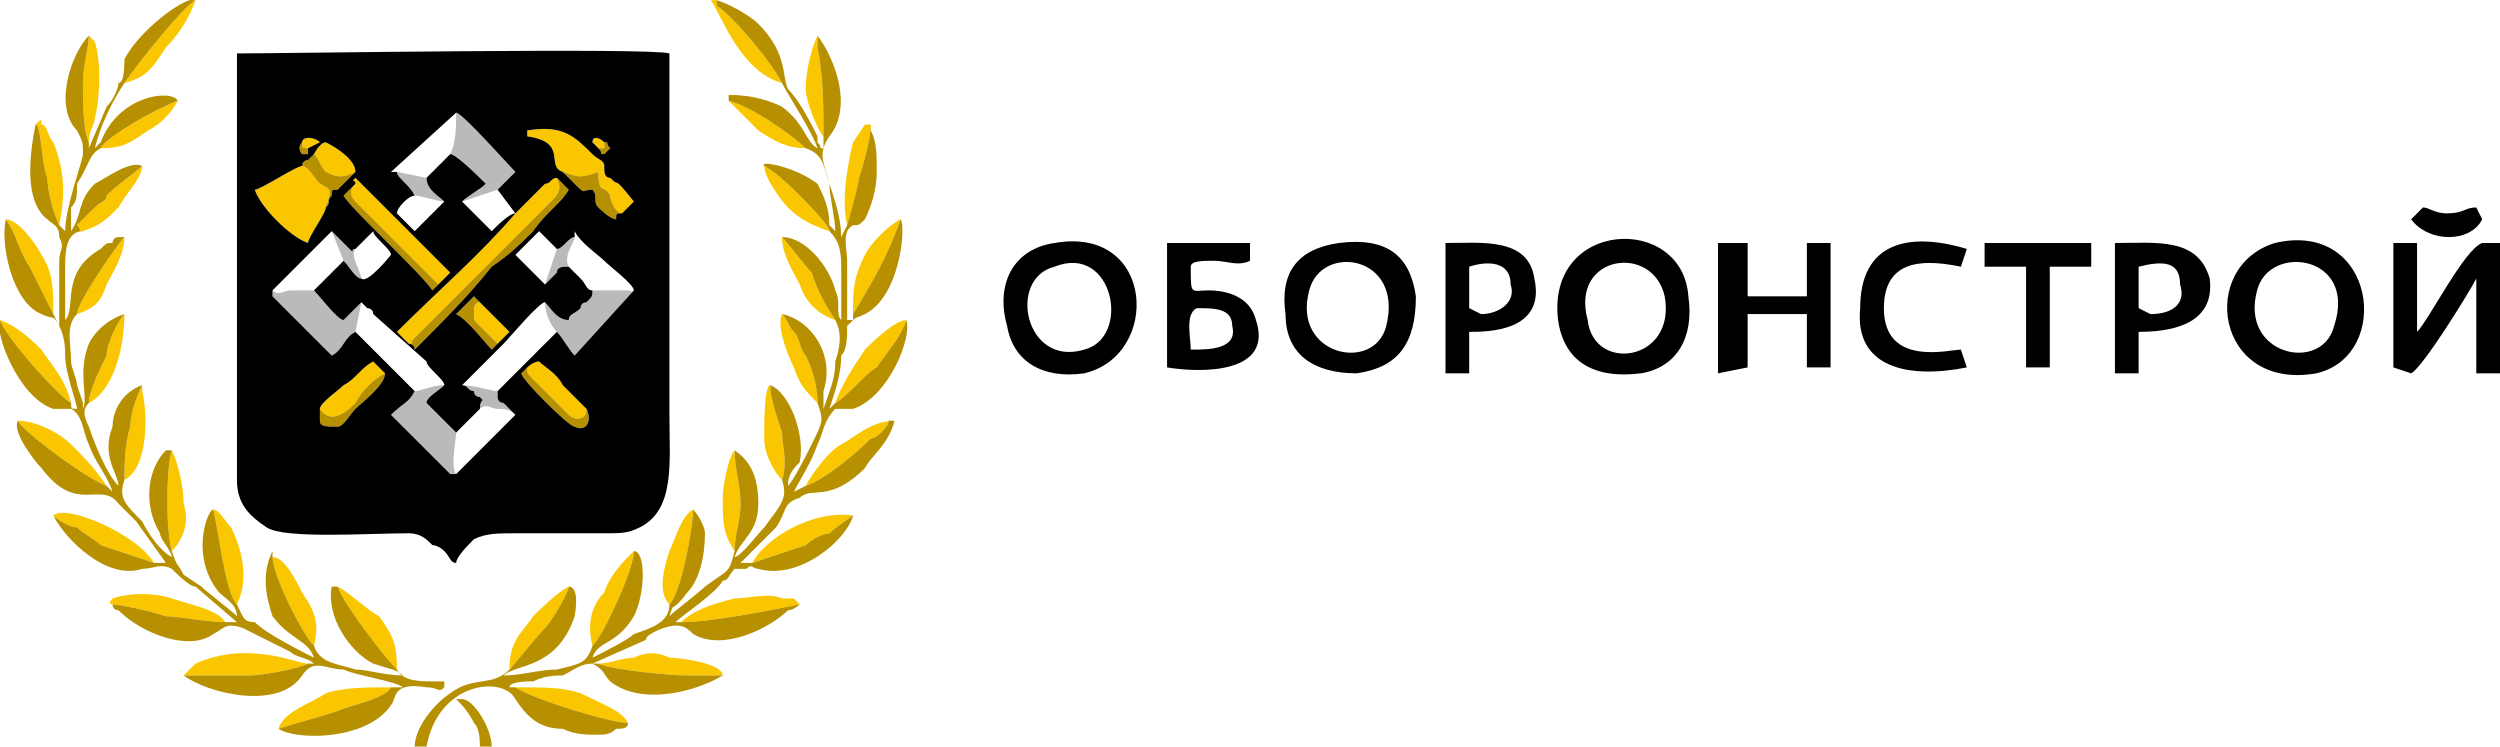 <?xml version="1.0" encoding="UTF-8"?> <!-- Creator: CorelDRAW X8 --> <svg xmlns="http://www.w3.org/2000/svg" xmlns:xlink="http://www.w3.org/1999/xlink" xml:space="preserve" width="3000px" height="896px" style="shape-rendering:geometricPrecision; text-rendering:geometricPrecision; image-rendering:optimizeQuality; fill-rule:evenodd; clip-rule:evenodd" viewBox="0 0 422 126"> <defs> <style type="text/css"> <![CDATA[ .fil3 {fill:black} .fil2 {fill:#B69000} .fil0 {fill:#BABABA} .fil1 {fill:#FAC600} ]]> </style> </defs> <g id="Контент">  <g id="_2949916859856"> <path class="fil0" d="M70 66c-1,2 -2,2 -4,4l10 10c1,0 1,0 1,0 -1,-1 0,-6 0,-7l-5 -5c0,-1 2,-2 3,-3 -2,0 -4,1 -5,1z"></path> <path class="fil0" d="M60 56l1 -5c-1,1 -2,2 -3,3 -1,0 -4,-4 -5,-5 -1,0 -3,0 -4,0 -1,0 -2,1 -3,0 0,1 0,0 0,1l10 10c2,-1 2,-3 4,-4z"></path> <path class="fil0" d="M76 26c1,0 5,4 6,5 -1,1 -3,2 -4,3l6 -2 3 -3c-1,-1 -9,-10 -10,-10 0,2 0,5 -1,7z"></path> <path class="fil0" d="M100 49c0,1 0,1 -1,2 0,0 -1,0 -1,1 -1,1 -2,1 -2,2 -2,0 -3,-2 -4,-3 0,2 1,4 2,5 1,1 2,3 3,4l10 -11 0 0c0,1 0,0 -1,0 -1,0 -2,0 -2,0 -1,0 -3,0 -4,0z"></path> <path class="fil0" d="M58 44c1,1 2,3 3,3 0,-1 -2,-4 -1,-5 -1,0 0,1 -1,0 0,0 -1,-1 -1,-1 -1,-1 -1,-1 -2,-2l2 5z"></path> <path class="fil0" d="M70 33c1,0 4,1 5,1 -1,-1 -3,-2 -3,-4l-5 -1c0,1 2,2 3,4z"></path> <path class="fil0" d="M94 42l-2 6c1,-1 1,-1 2,-2 0,-1 1,-1 2,-1 -1,-2 1,-4 1,-5 -1,0 -2,2 -3,2z"></path> <path class="fil0" d="M81 69c1,-1 2,0 3,0 1,0 2,0 3,1 -1,-1 -1,-1 -2,-2 0,0 -1,0 -1,-1 0,-1 0,0 0,-1 -1,0 -4,-1 -6,-1 1,0 1,1 2,1 0,1 1,1 1,1 1,1 0,0 0,2z"></path> <path class="fil1" d="M69 58c1,0 0,0 1,-1l23 -23c1,-1 2,-2 1,-4 -1,0 -1,1 -2,1l-5 5c-6,7 -13,13 -20,20l2 2z"></path> <path class="fil1" d="M55 35c1,-3 1,-3 -1,-4 -1,-1 -2,-3 -3,-3 -1,0 -7,4 -8,4 1,3 6,8 9,9 0,-1 3,-5 3,-6z"></path> <path class="fil1" d="M95 29c3,1 3,1 6,0 0,4 1,2 2,4 0,1 1,3 2,3l2 -2c-4,-5 -2,-2 -4,-4 -1,0 -1,-1 -1,-2 0,-1 -1,-1 -2,-2 -3,-3 -5,-5 -11,-4l0 1c7,1 3,5 6,6z"></path> <path class="fil1" d="M60 31c-1,1 -1,2 0,3l10 10c1,1 3,3 4,4l2 -2c-1,-1 -15,-15 -16,-16 -1,1 0,0 0,1z"></path> <path class="fil1" d="M47 123c3,-1 7,-2 10,-3 2,-1 8,-2 9,-4 -4,0 -8,0 -11,1 -3,2 -7,3 -8,6z"></path> <path class="fil1" d="M87 116c3,2 16,6 19,6 -1,-2 -4,-3 -8,-5 -3,-1 -6,-1 -11,-1z"></path> <path class="fil1" d="M101 112c2,1 12,2 15,2 1,0 2,0 3,0l3 0c0,-2 -7,-3 -9,-3 -2,-1 -4,-1 -6,0 -2,0 -4,1 -6,1z"></path> <path class="fil1" d="M31 114c4,0 7,0 11,0 2,0 8,-1 10,-2 -2,0 -10,-4 -19,0 -1,1 -1,1 -2,2z"></path> <path class="fil1" d="M115 105c5,0 15,-2 20,-3 -1,-1 -1,-1 -1,-1l-2 0c-2,-1 -6,0 -8,0 -4,1 -7,2 -9,4z"></path> <path class="fil1" d="M19 102c1,0 6,1 9,2 2,0 7,1 10,1 -1,-2 -6,-3 -9,-4 -3,-1 -7,-1 -10,0 -1,1 0,1 0,1z"></path> <path class="fil1" d="M26 95c-3,-5 -15,-10 -17,-8 1,1 3,2 4,2 1,1 3,2 4,3 3,1 6,2 9,3z"></path> <path class="fil1" d="M127 95c3,-1 6,-2 9,-3 1,-1 3,-2 4,-2 1,-1 4,-3 4,-3 1,0 0,0 0,0 -7,-1 -15,4 -17,8z"></path> <path class="fil1" d="M136 82c3,-1 8,-5 11,-8 1,0 3,-2 3,-3l1 0c0,-1 0,0 0,0 -4,0 -7,3 -9,4 -2,1 -5,5 -6,7z"></path> <path class="fil1" d="M18 82c-2,-3 -4,-5 -6,-7 -2,-2 -6,-4 -9,-4 1,2 12,10 15,11z"></path> <path class="fil1" d="M86 113c1,-1 4,-5 6,-7 1,-1 4,-6 4,-7 -2,1 -5,4 -6,5 -2,3 -4,4 -4,9z"></path> <path class="fil1" d="M12 68c-1,-4 -3,-6 -5,-9 -1,-1 -4,-4 -7,-5 1,3 10,13 12,14z"></path> <path class="fil1" d="M141 68c2,-1 5,-5 7,-6 2,-3 4,-5 5,-8 -2,0 -6,4 -7,5 -2,3 -4,6 -5,9z"></path> <path class="fil1" d="M67 113c0,-5 -1,-6 -3,-9 -2,-1 -5,-4 -7,-5 1,3 8,12 10,14z"></path> <path class="fil1" d="M89 62c0,1 0,1 1,2 0,0 1,1 1,1l5 5c1,1 3,1 3,-1 -1,-1 -3,-3 -4,-4 -1,-2 -3,-3 -4,-4 -1,0 -2,1 -2,1z"></path> <path class="fil1" d="M54 69c2,3 5,0 6,-1 1,-2 3,-4 5,-5l-2 -2c-2,1 -3,3 -5,4 -1,1 -4,3 -4,4z"></path> <path class="fil1" d="M53 109c1,-4 0,-6 -2,-9 -1,-2 -3,-6 -5,-6 0,3 5,13 7,15z"></path> <path class="fil1" d="M100 109c2,-2 7,-13 7,-16 -2,2 -4,4 -5,7 -2,2 -3,5 -2,9z"></path> <path class="fil1" d="M144 53c3,-5 6,-10 8,-16 -2,1 -5,4 -6,6 -2,4 -2,6 -2,10z"></path> <path class="fil1" d="M113 102c2,-2 4,-13 4,-16 -2,1 -3,5 -4,7 -1,3 -2,7 0,9z"></path> <path class="fil1" d="M40 102c2,-4 1,-9 -1,-13 -1,-1 -2,-3 -3,-3 1,4 2,14 4,16z"></path> <path class="fil1" d="M10 38c1,-5 1,-9 -1,-14 -1,-1 -1,-3 -2,-3 0,-1 0,-1 -1,0 1,0 1,7 2,9 0,2 1,6 2,8z"></path> <path class="fil1" d="M9 53c0,-4 0,-7 -2,-10 -1,-2 -4,-6 -6,-6 2,3 2,5 4,8l4 8c0,0 0,0 0,0z"></path> <path class="fil1" d="M143 38c0,0 0,0 0,0 0,0 2,-7 2,-8 1,-3 2,-7 2,-9 -1,0 -1,0 -1,0l-2 3c-1,4 -2,10 -1,14z"></path> <path class="fil1" d="M29 93c2,-2 3,-5 2,-8 0,-3 -1,-7 -2,-9 -1,3 -1,14 0,17z"></path> <path class="fil1" d="M124 93c0,-3 1,-5 1,-8 0,-3 -1,-6 -1,-9 -1,1 -2,6 -2,8 0,4 0,6 2,9z"></path> <path class="fil1" d="M139 23c0,-5 0,-10 -1,-15 0,-1 0,-1 0,-2l0 0c-1,2 -2,6 -2,9 0,2 2,7 3,8z"></path> <path class="fil1" d="M15 24c0,-2 1,-3 1,-4 1,-4 1,-10 0,-13l-1 -1c0,2 -1,5 -1,8 0,3 0,8 1,10z"></path> <path class="fil1" d="M21 81c4,-2 4,-11 3,-15l0 -1c-1,2 -2,5 -2,7 -1,3 -1,7 -1,9z"></path> <path class="fil1" d="M132 81c1,-3 0,-6 0,-8 -1,-3 -2,-6 -2,-8 -1,0 -1,7 -1,9 0,3 2,6 3,7z"></path> <path class="fil1" d="M138 68c0,-3 -1,-6 -2,-8 -1,-1 -1,-3 -2,-4 -1,-1 -1,-2 -2,-3 -1,2 1,7 2,9 1,3 2,4 4,6z"></path> <path class="fil1" d="M15 68c4,-2 6,-9 6,-15 -1,1 -3,5 -3,7 -1,2 -3,6 -3,8z"></path> <path class="fil1" d="M13 53c3,-1 4,-2 5,-5 1,-2 3,-5 3,-8 -1,1 -8,11 -8,13z"></path> <path class="fil1" d="M141 54c-2,-3 -3,-5 -4,-8 -1,-1 -4,-5 -5,-6 0,3 2,6 3,8 1,3 3,5 6,6z"></path> <path class="fil1" d="M132 14c-2,-4 -9,-12 -11,-13 0,-1 0,0 0,-1 -1,0 0,0 -1,0 2,3 5,12 12,14z"></path> <path class="fil1" d="M140 39c0,-1 -4,-5 -5,-6 -1,-1 -4,-4 -6,-5 0,2 3,6 4,7 2,2 4,3 7,4z"></path> <path class="fil1" d="M21 14c4,-1 5,-3 7,-6 2,-2 4,-5 5,-8 -2,1 -10,11 -12,14z"></path> <path class="fil1" d="M14 39c3,-1 4,-2 6,-4 1,-2 4,-5 4,-7 -1,1 -4,3 -6,5 0,1 -1,1 -2,2 -1,1 -2,2 -3,3 1,1 0,1 1,1z"></path> <path class="fil1" d="M136 25c-2,-2 -9,-7 -13,-8 1,1 4,4 5,5 3,2 5,3 8,3z"></path> <path class="fil1" d="M17 25c4,0 5,-1 8,-3 2,-1 4,-3 5,-5 -3,1 -12,6 -13,8z"></path> <path class="fil1" d="M53 26c1,1 1,2 2,3 2,1 3,1 5,0 0,0 0,0 0,0 0,-2 -3,-4 -5,-5 -1,0 -2,2 -2,2z"></path> <path class="fil1" d="M84 58c1,-1 1,-1 2,-2 -1,-1 -4,-4 -5,-5 -1,0 -1,1 -1,2 0,1 0,1 1,2 1,1 2,2 3,3z"></path> <path class="fil1" d="M51 24c0,1 0,1 1,1l2 -1c-1,-1 -3,-1 -3,0z"></path> <path class="fil1" d="M101 25c1,0 1,0 1,0l0 -1c-1,-1 -2,-1 -2,0l1 1z"></path> <path class="fil2" d="M132 14c1,2 5,8 6,11 -2,-1 -2,-4 -6,-7 -2,-1 -5,-2 -9,-2 0,1 0,0 0,1 4,1 11,6 13,8 3,1 3,3 4,6 0,2 1,6 1,8 0,0 0,0 -1,-1 0,-3 -1,-5 -2,-7 -4,-3 -10,-4 -9,-3 2,1 5,4 6,5 1,1 5,5 5,6 2,2 2,4 2,7 0,1 0,3 0,4 0,1 0,2 0,2 0,1 0,1 0,1l0 1c-1,-1 0,-3 -1,-5 -1,-4 -5,-9 -9,-9l0 0c1,1 4,5 5,6 1,3 2,5 4,8 1,2 1,4 0,7 0,3 -1,5 -2,8 0,-1 0,0 0,-1 0,0 0,0 0,-1 0,0 0,-1 0,-1 2,-6 -2,-12 -7,-13 1,1 1,2 2,3 1,1 1,3 2,4 1,2 2,5 2,8 1,3 1,3 -1,7 -1,2 -3,6 -4,7 0,-2 1,-3 2,-4 1,-5 -2,-12 -5,-13 0,2 1,5 2,8 0,2 1,5 0,8 1,3 0,4 -3,8 -1,1 -4,5 -5,5 1,-3 4,-4 4,-9 0,-4 -1,-7 -4,-9 0,3 1,6 1,9 0,3 -1,5 -1,8 -1,4 -1,3 -5,6 -1,1 -5,4 -6,5 1,-3 0,0 3,-4 2,-2 3,-6 3,-10 0,-1 -1,-3 -2,-4 0,3 -2,14 -4,16 0,3 -3,4 -6,5 -1,1 -5,3 -7,4 1,-3 4,-2 7,-7 2,-4 2,-11 0,-11 0,3 -5,14 -7,16 -1,3 -2,3 -6,4 -3,0 -6,1 -9,1 2,-2 9,-1 12,-10 0,0 1,-5 -1,-5 0,1 -3,6 -4,7 -2,2 -5,6 -6,7 -3,3 -6,1 -10,4 -3,2 -6,6 -6,9l2 0c2,-11 13,-12 15,-8 2,3 4,5 8,5 2,1 4,1 6,1 1,0 2,0 3,-1 1,0 2,0 2,-1 -3,0 -16,-4 -19,-6l-1 0c0,-1 3,-1 4,-1 2,-1 4,-1 5,-1 2,-1 3,-2 5,-2 2,1 2,2 3,3 5,4 14,2 19,-1l-3 0c-1,0 -2,0 -3,0 -3,0 -13,-1 -15,-2l-1 0 9 -4c0,-1 3,-2 3,-2 3,-1 4,0 5,1 5,3 13,-1 16,-4 1,0 2,-1 2,-1 -5,1 -15,3 -20,3 -1,0 -1,0 -1,0 1,-1 7,-5 8,-7 1,0 1,-1 2,-2 0,0 1,0 2,0 1,-1 1,0 2,0 7,2 15,-5 16,-9 0,0 -3,2 -4,3 -1,0 -3,1 -4,2 -3,1 -6,2 -9,3l-2 0c0,0 2,-2 3,-3 1,-1 2,-2 3,-3 2,-3 1,-4 4,-5 2,-2 5,1 11,-5 1,-2 4,-4 5,-8l-1 0c0,1 -2,3 -3,3 -3,3 -8,7 -11,8l-2 1c1,-2 3,-5 4,-8 1,-2 1,-4 3,-6 1,0 2,0 3,0 6,-2 10,-12 9,-15 -1,3 -3,5 -5,8 -2,1 -5,5 -7,6l-1 1c1,-3 2,-6 2,-9 1,-1 1,-3 1,-5 2,-2 1,-1 3,-2 6,-3 7,-15 6,-16 -2,6 -5,11 -8,16 0,1 0,1 0,1l-1 0c0,-3 0,-6 0,-10 0,-2 -1,-5 1,-6 1,0 1,0 2,-1 1,-2 2,-5 2,-8 0,-3 0,-5 -1,-7 0,-1 0,-2 0,-1 0,2 -1,6 -2,9 0,1 -2,8 -2,8 0,0 0,0 0,0l-1 2c0,-3 -1,-6 -2,-9 -1,-4 -2,-5 0,-8 4,-5 1,-13 -2,-17 0,1 0,1 0,2 1,5 1,10 1,15l0 2c-1,0 0,0 -1,-1 0,0 0,0 0,-1 -1,-2 -3,-6 -5,-8 -1,-2 0,-6 -5,-11 -1,-1 -4,-3 -7,-4 0,1 0,0 0,1 2,1 9,9 11,13z"></path> <path class="fil2" d="M15 24c-1,-2 -1,-7 -1,-10 0,-3 1,-6 1,-8 -3,3 -6,12 -2,16 1,2 1,2 1,4 0,1 -3,9 -3,13l-1 -1c-1,-2 -2,-6 -2,-8 -1,-2 -1,-9 -2,-9 -1,5 -2,13 2,16 1,1 2,1 2,3 1,2 0,2 0,4 0,4 0,7 0,11l-1 -2c0,0 0,0 0,0l-4 -8c-2,-3 -2,-5 -4,-8 -1,4 1,14 6,16 2,1 2,0 3,2 1,2 1,4 1,5 0,3 2,8 2,9 -1,0 -1,0 -1,-1 -2,-1 -11,-11 -12,-14 -1,2 3,13 9,15 1,0 2,0 3,0 2,1 2,4 3,6 1,3 3,5 4,8l-1 -1c-3,-1 -14,-9 -15,-11 -1,2 3,7 4,8 6,8 10,2 13,6 1,1 2,2 3,3l5 7 -2 0c-3,-1 -6,-2 -9,-3 -1,-1 -3,-2 -4,-3 -1,0 -3,-1 -4,-2 2,4 9,11 15,9 2,0 3,-1 5,0 1,1 3,3 4,3l7 6 -2 0c-3,0 -8,-1 -10,-1 -3,-1 -8,-2 -9,-2 0,1 1,1 1,1 4,4 12,7 16,4 2,-1 2,-2 5,-1l8 4c1,1 3,1 4,2l-1 0c-2,1 -8,2 -10,2 -4,0 -7,0 -11,0 4,3 16,6 20,0 2,-3 4,-1 7,-1 2,1 9,2 10,3 -1,0 -1,0 -2,0 -1,2 -7,3 -9,4 -3,1 -7,2 -10,3 3,2 15,2 19,-4 1,-1 0,-4 6,-3 2,0 2,1 3,0l0 -1c-1,0 -1,0 -2,0 -2,0 -5,0 -6,-2 -2,-2 -9,-11 -10,-14l-1 0c-1,5 3,11 7,13 3,1 4,1 5,2 -3,0 -6,-1 -8,-1 -3,-1 -6,-1 -7,-4 -2,-2 -7,-12 -7,-15l0 -1c-2,4 -1,8 0,11 3,4 6,4 7,7 -2,-1 -8,-4 -10,-6 -2,0 -2,-1 -3,-3 -2,-2 -3,-12 -4,-16 -1,0 -4,8 1,14 1,1 3,2 3,4 -1,-1 -5,-4 -6,-5l-3 -2c-1,-2 -1,-1 -2,-4 -1,-3 -1,-14 0,-17 0,0 0,0 -1,0 -3,3 -4,9 -1,14 0,1 2,3 2,4 -2,-1 -4,-4 -5,-6 -3,-3 -4,-4 -3,-7 0,-2 0,-6 1,-9 0,-2 1,-5 2,-7 -3,1 -5,4 -5,7 -2,5 1,8 1,10 -2,-2 -4,-7 -5,-10 -1,-2 -1,-3 0,-4 0,-2 2,-6 3,-8 0,-2 2,-6 3,-7 0,-1 0,0 0,0 -3,1 -5,3 -6,5 -2,5 0,9 -1,11 0,0 0,-1 0,-1 0,1 0,0 0,0l-1 -3c0,-1 -1,-3 -1,-4 0,-3 -1,-6 1,-8 0,-2 7,-12 8,-13l-1 0c0,0 -1,0 -1,1 -1,0 -1,0 -2,1 -7,4 -4,10 -6,12 0,-3 0,-6 0,-9 0,-2 0,-6 3,-6 -1,0 0,0 -1,-1 1,-1 2,-2 3,-3 1,-1 2,-1 2,-2 2,-2 5,-4 6,-5 -2,-1 -6,2 -8,3 -3,3 -2,5 -4,8 0,0 0,0 0,0 0,0 0,0 0,-2 0,0 0,-1 0,-2 1,-1 1,-2 1,-4 2,-3 2,-5 4,-6 1,-2 10,-7 13,-8 -1,-2 -10,-1 -13,7 -1,1 0,0 -1,1 1,-4 3,-8 5,-11 2,-3 10,-13 12,-14 0,0 0,0 0,0l-1 0c-3,1 -9,6 -11,10 0,1 0,4 -1,4 0,1 -1,3 -2,4l-3 7 0 -1z"></path> <path class="fil2" d="M69 58c0,0 1,0 1,1 5,-5 9,-9 13,-14 3,-2 5,-4 7,-6 2,-3 5,-5 6,-7l-2 -2c1,2 0,3 -1,4l-23 23c-1,1 0,1 -1,1z"></path> <path class="fil2" d="M74 48c-1,-1 -3,-3 -4,-4l-10 -10c-1,-1 -1,-2 0,-3l-2 2c1,2 13,13 15,16 1,-1 1,-1 1,-1z"></path> <path class="fil2" d="M105 36c-1,0 -2,-2 -2,-3 -1,-2 -2,0 -2,-4 -3,1 -3,1 -6,0 1,1 1,1 2,2 2,2 1,1 3,1 1,1 0,2 1,3 0,0 2,2 3,2 0,-1 0,-1 1,-1z"></path> <path class="fil2" d="M54 69c0,1 0,1 0,2 0,1 1,1 3,1 1,0 2,-2 3,-3 1,-1 5,-4 5,-6 0,0 0,0 0,0 -2,1 -4,3 -5,5 -1,1 -4,4 -6,1z"></path> <path class="fil2" d="M51 28c1,0 2,2 3,3 2,1 2,1 1,4 1,-1 0,-1 1,-2 0,-1 0,-1 1,-1 1,-1 2,-2 3,-3 -2,1 -3,1 -5,0 -1,-1 -1,-2 -2,-3 -1,1 0,0 -1,1 0,0 0,0 0,0 -1,0 -1,1 -1,1z"></path> <path class="fil2" d="M99 69c0,2 -2,2 -3,1l-5 -5c0,0 -1,-1 -1,-1 -1,-1 -1,-1 -1,-2 -1,1 -1,1 -1,1 0,1 8,9 9,9 2,1 3,-1 2,-3z"></path> <path class="fil2" d="M77 118c1,1 2,2 3,4 1,1 1,3 1,4l2 0c0,-3 -3,-8 -5,-8l-1 0z"></path> <path class="fil2" d="M84 58c-1,-1 -2,-2 -3,-3 -1,-1 -1,-1 -1,-2 0,-1 0,-2 1,-2 -1,-1 -1,-1 -1,-1l-3 3c2,1 5,5 6,6 1,-1 1,-1 1,-1z"></path> <path class="fil2" d="M101 25c1,1 0,1 1,1 0,0 1,-1 1,-1 -1,-1 0,-1 -1,-1l0 1c0,0 0,0 -1,0z"></path> <path class="fil2" d="M52 25c-1,0 -1,0 -1,-1 -1,1 0,2 0,2 0,0 1,0 1,0 0,0 0,0 0,-1z"></path> <path class="fil3" d="M89 62c0,0 1,-1 2,-1 1,1 3,2 4,4 1,1 3,3 4,4 1,2 0,4 -2,3 -1,0 -9,-8 -9,-9 0,0 0,0 1,-1zm-35 7c0,-1 3,-3 4,-4 2,-1 3,-3 5,-4l2 2c0,0 0,0 0,0 0,2 -4,5 -5,6 -1,1 -2,3 -3,3 -2,0 -3,0 -3,-1 0,-1 0,-1 0,-2zm27 -18c1,1 4,4 5,5 -1,1 -1,1 -2,2 0,0 0,0 -1,1 -1,-1 -4,-5 -6,-6l3 -3c0,0 0,0 1,1zm-20 -4c-1,0 -2,-2 -3,-3 -1,1 -5,5 -5,5 1,1 4,5 5,5 1,-1 2,-2 3,-3 0,0 0,0 1,1 0,0 1,0 1,1l9 8c0,1 3,3 3,4 -1,1 -3,2 -3,3l5 5 4 -4c0,-2 1,-1 0,-2 0,0 -1,0 -1,-1 -1,0 -1,-1 -2,-1 1,-1 3,-3 4,-4 1,-1 2,-2 3,-3 1,-1 6,-7 7,-7 1,1 2,3 4,3 0,-1 1,-1 2,-2 0,-1 1,-1 1,-1 1,-1 1,-1 1,-2 -1,0 -1,-1 -2,-2 -1,-1 -2,-2 -2,-2 -1,0 -2,0 -2,1 -1,1 -1,1 -2,2 -1,-1 -4,-4 -5,-5 1,-1 3,-3 4,-4l3 3c1,0 2,-2 3,-2l0 -1c1,2 4,4 5,5 1,1 5,4 5,5l0 0 -10 11c-1,-1 -2,-3 -3,-4l-10 10c0,1 0,0 0,1 0,1 1,1 1,1 1,1 1,1 2,2l-10 10c0,0 0,0 -1,0l-10 -10c2,-2 3,-2 4,-4l-10 -10c-2,1 -2,3 -4,4l-10 -10c0,-1 0,0 0,-1l10 -10c1,1 1,1 2,2 0,0 1,1 1,1 1,1 0,0 1,0l3 -3c0,1 3,3 3,4 0,0 -4,5 -5,4zm-1 -16c0,-1 -1,0 0,-1 1,1 15,15 16,16l-2 2c0,0 0,0 -1,1 -2,-3 -14,-14 -15,-16l2 -2zm9 27l-2 -2c7,-7 14,-13 20,-20l5 -5c1,0 1,-1 2,-1l2 2c-1,2 -4,4 -6,7 -2,2 -4,4 -7,6 -4,5 -8,9 -13,14 0,-1 -1,-1 -1,-1zm-9 -29c-1,1 -2,2 -3,3 -1,0 -1,0 -1,1 -1,1 0,1 -1,2 0,1 -3,5 -3,6 -3,-1 -8,-6 -9,-9 1,0 7,-4 8,-4 0,0 0,-1 1,-1 0,0 0,0 0,0 1,-1 0,0 1,-1 0,0 1,-2 2,-2 2,1 5,3 5,5 0,0 0,0 0,0zm12 1c0,2 2,3 3,4l-5 5 -3 -3c0,-1 2,-3 3,-3 -1,-2 -3,-3 -3,-4l-1 0 11 -10c1,0 9,9 10,10l-3 3 3 4c-1,0 -3,2 -4,3 -1,-1 -4,-4 -5,-5 1,-1 3,-2 4,-3 -1,-1 -5,-5 -6,-5l-4 4zm30 -6c1,0 0,0 1,1 0,0 -1,1 -1,1 -1,0 0,0 -1,-1l-1 -1c0,-1 1,-1 2,0zm-50 1c0,1 0,1 0,1 0,0 -1,0 -1,0 0,0 -1,-1 0,-2 0,-1 2,-1 3,0l-2 1zm53 11c-1,0 -1,0 -1,1 -1,0 -3,-2 -3,-2 -1,-1 0,-2 -1,-3 -2,0 -1,1 -3,-1 -1,-1 -1,-1 -2,-2 -3,-1 1,-5 -6,-6l0 -1c6,-1 8,1 11,4 1,1 2,1 2,2 0,1 0,2 1,2 2,2 0,-1 4,4l-2 2zm-65 45c0,4 2,6 5,8 3,2 17,1 24,1 2,0 3,1 4,2 1,0 2,1 2,1 1,1 1,2 2,2 0,-1 2,-3 3,-4 2,-1 4,-1 7,-1 5,0 10,0 15,0 3,0 4,0 6,-1 6,-3 5,-11 5,-19 0,-20 0,-41 0,-61 -3,-1 -65,0 -73,0l0 72z"></path> <g> <path class="fil3" d="M407 63c2,-1 10,-14 11,-16l0 16 4 0 0 -22 -3 0c-3,1 -9,13 -11,15l0 -15 -4 0 0 21 3 1z"></path> <path class="fil3" d="M178 45c10,-4 13,12 5,14 -10,3 -13,-12 -5,-14zm-8 10c1,6 6,9 13,8 13,-3 12,-25 -5,-22 -7,1 -10,7 -8,14z"></path> <path class="fil3" d="M234 55c-2,8 -16,5 -13,-6 2,-8 16,-6 13,6zm-17 -2c0,7 5,10 12,10 7,-1 10,-5 10,-13 -1,-7 -5,-10 -13,-9 -7,1 -10,5 -9,12z"></path> <path class="fil3" d="M268 54c-3,-11 11,-13 13,-4 2,11 -12,13 -13,4zm-5 0c1,7 6,10 14,9 6,-1 9,-6 8,-13 -1,-14 -24,-13 -22,4z"></path> <path class="fil3" d="M394 55c-2,8 -16,5 -13,-6 2,-8 17,-6 13,6zm-10 -14c-13,4 -10,25 7,22 13,-3 10,-26 -7,-22z"></path> <path class="fil3" d="M201 59c0,-2 -1,-6 1,-7 3,0 6,0 6,3 1,4 -4,4 -7,4zm0 -14c0,-1 2,-1 4,-1 2,0 4,1 6,0l0 -3 -14 0 0 21c6,1 18,1 15,-8 -1,-4 -5,-5 -8,-5 -3,0 -3,1 -3,-4z"></path> <path class="fil3" d="M295 53l10 0 0 9 4 0 0 -21 -4 0 0 9c-2,0 -9,0 -10,0l0 -9 -5 0 0 22 5 -1 0 -9z"></path> <path class="fil3" d="M361 45c4,-1 7,-1 7,3 1,3 -1,5 -5,5l0 0 -2 -1 0 -7zm0 11c5,0 13,-1 12,-9 -2,-7 -9,-6 -16,-6l0 22 4 0 0 -7z"></path> <path class="fil3" d="M248 45c3,-1 7,-1 7,3 1,3 -2,5 -5,5l0 0 -2 -1 0 -7zm0 11c3,0 13,0 11,-9 -1,-7 -9,-6 -15,-6l0 22 4 0 0 -7z"></path> <path class="fil3" d="M332 62l-1 -3c-2,0 -13,3 -13,-7 0,-9 8,-8 13,-7l1 -3c-10,-3 -18,-1 -18,10 -1,10 8,12 18,10z"></path> <path class="fil3" d="M335 45l7 0 0 17 4 0 0 -17 7 0 0 -4 -18 0 0 4z"></path> <path class="fil3" d="M407 37c3,4 10,4 12,0l-1 -2c-2,0 -2,1 -5,1 -2,0 -3,-1 -4,-1l-2 2z"></path> </g> </g> </g> </svg> 
